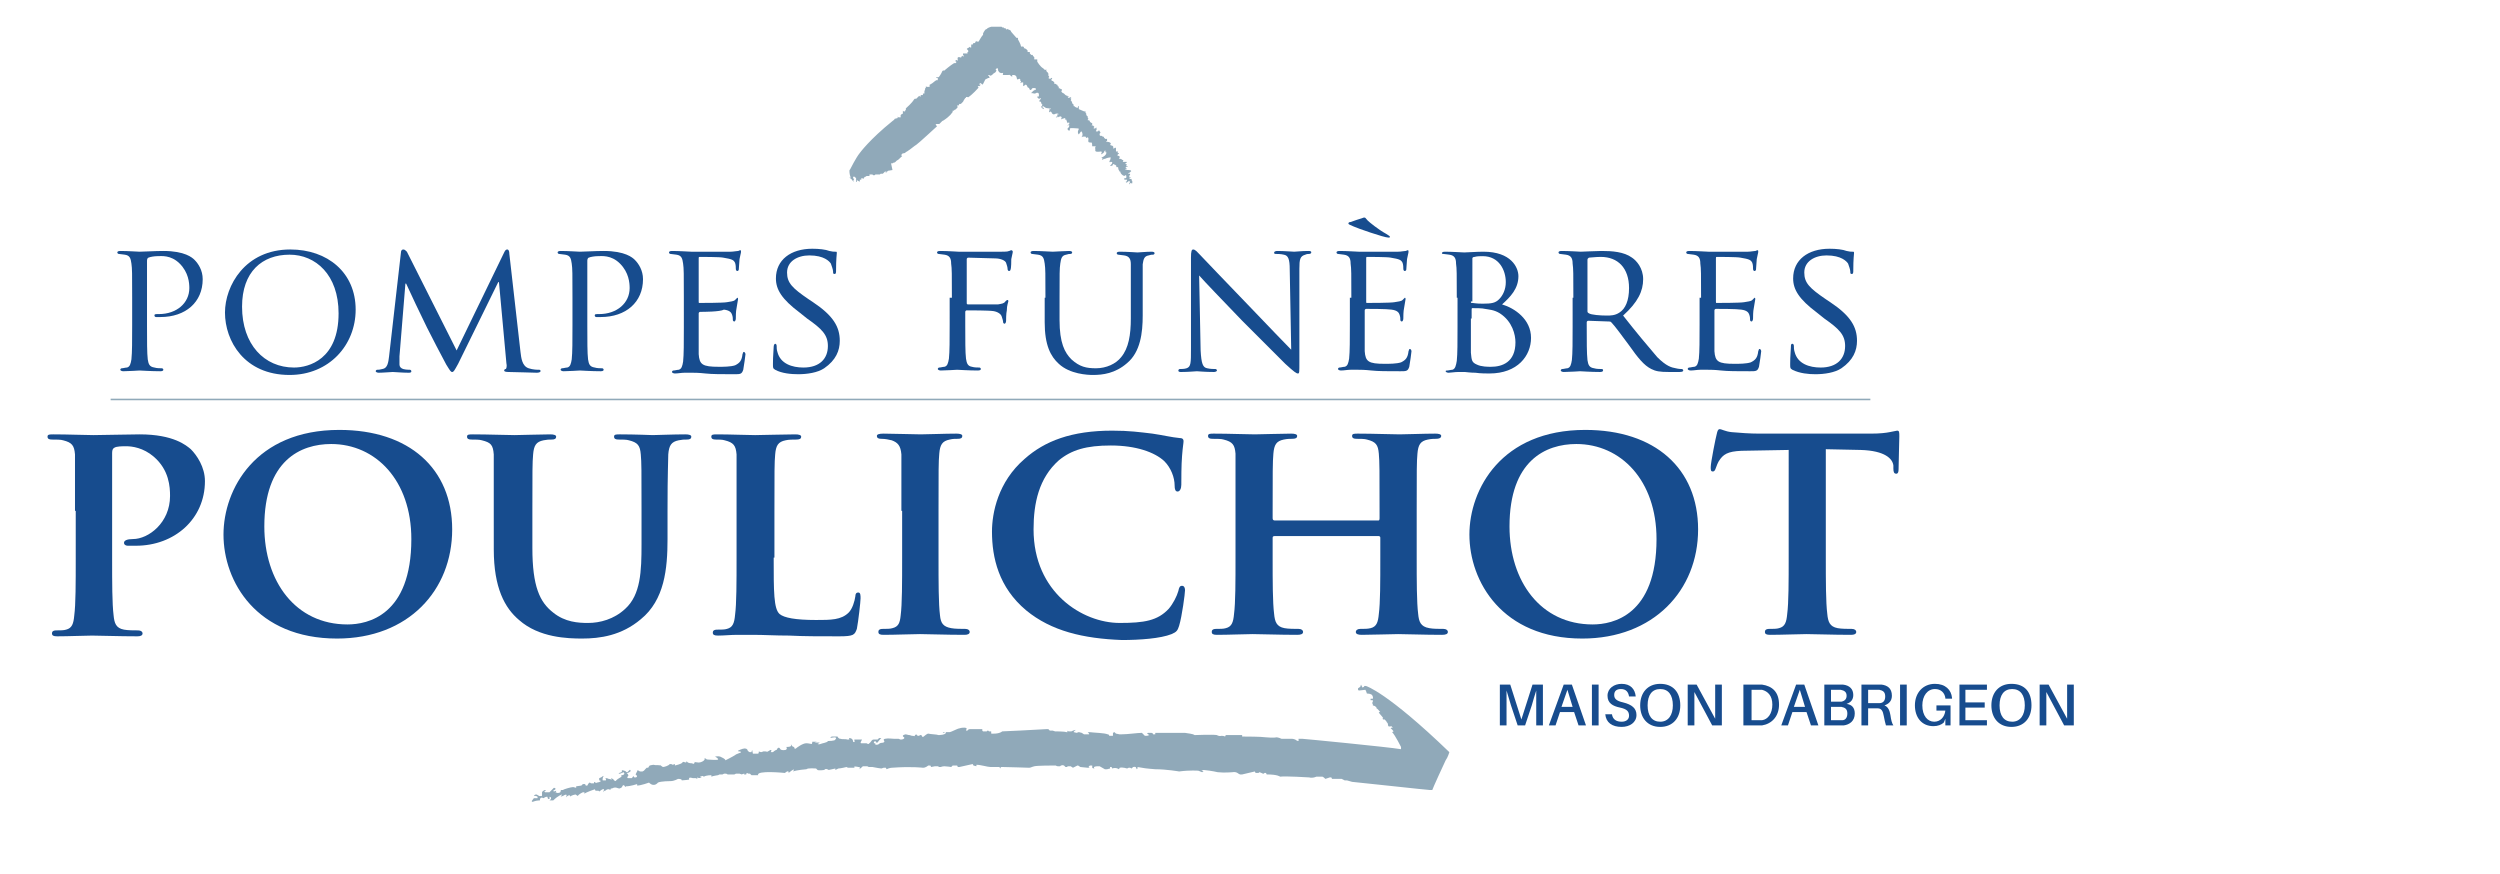 <?xml version="1.0" encoding="UTF-8"?>
<!-- Generator: Adobe Illustrator 27.9.1, SVG Export Plug-In . SVG Version: 6.00 Build 0)  -->
<svg xmlns="http://www.w3.org/2000/svg" xmlns:xlink="http://www.w3.org/1999/xlink" version="1.1" id="Calque_1" x="0px" y="0px" viewBox="0 0 336.7 117.7" style="enable-background:new 0 0 336.7 117.7;" xml:space="preserve">
<style type="text/css">
	.st0{fill:#174C8E;}
	.st1{fill:#90A9B9;}
	.st2{fill:none;stroke:#90A9B9;stroke-width:0.211;}
</style>
<g>
	<path class="st0" d="M17.8,40.1c0-3.3,0-3.9-0.1-4.6c-0.1-0.7-0.2-1.1-0.9-1.2c-0.2,0-0.6-0.1-0.8-0.1c-0.1,0-0.2-0.1-0.2-0.2   c0-0.1,0.1-0.2,0.4-0.2c1,0,2.4,0.1,2.6,0.1c0.5,0,2.1-0.1,3.2-0.1c2.9,0,3.9,0.9,4.2,1.2c0.5,0.5,1.1,1.4,1.1,2.6   c0,3.1-2.3,5.1-5.7,5.1c-0.1,0-0.5,0-0.6,0c-0.1,0-0.2-0.1-0.2-0.2c0-0.2,0.1-0.2,0.6-0.2c2.4,0,4.1-1.5,4.1-3.5   c0-0.7-0.1-2.1-1.3-3.3c-1.2-1.2-2.5-1-3-1c-0.4,0-1,0.1-1.2,0.2c-0.1,0-0.2,0.2-0.2,0.4v8.7c0,2.1,0,3.8,0.1,4.6   c0.1,0.6,0.2,1,0.9,1.1c0.3,0.1,0.8,0.1,1,0.1c0.1,0,0.2,0.1,0.2,0.2c0,0.1-0.1,0.2-0.4,0.2c-1.2,0-2.7-0.1-2.8-0.1   c-0.1,0-1.5,0.1-2.2,0.1c-0.2,0-0.4-0.1-0.4-0.2c0-0.1,0.1-0.2,0.2-0.2c0.2,0,0.5-0.1,0.7-0.1c0.4-0.1,0.5-0.5,0.6-1.1   c0.1-0.9,0.1-2.6,0.1-4.6V40.1z"></path>
	<path class="st0" d="M39.1,33.6c5,0,8.8,3.1,8.8,8.1c0,4.8-3.6,8.8-8.9,8.8c-6.1,0-8.7-4.6-8.7-8.4C30.3,38.5,33,33.6,39.1,33.6z    M39.6,49.5c2,0,6-1.1,6-7.3c0-5.2-3.1-7.9-6.6-7.9c-3.7,0-6.4,2.3-6.4,7C32.6,46.4,35.6,49.5,39.6,49.5z"></path>
	<path class="st0" d="M70.1,47.4c0.1,0.8,0.2,1.9,1.1,2.2c0.6,0.2,1.2,0.2,1.4,0.2c0.1,0,0.2,0,0.2,0.2c0,0.1-0.2,0.2-0.5,0.2   c-0.5,0-3-0.1-3.8-0.1c-0.5,0-0.6-0.1-0.6-0.2c0-0.1,0.1-0.2,0.2-0.2c0.1,0,0.2-0.4,0.1-0.8L67.2,38h-0.1l-5.4,11   c-0.5,0.9-0.6,1.1-0.8,1.1c-0.2,0-0.3-0.2-0.8-1c-0.6-1.1-2-3.8-2.6-5c-0.7-1.4-2.4-5-2.8-5.9h-0.1L53.8,48c0,0.3,0,0.7,0,1.1   c0,0.3,0.2,0.5,0.5,0.6c0.4,0.1,0.7,0.1,0.9,0.1c0.1,0,0.2,0.1,0.2,0.2c0,0.2-0.2,0.2-0.4,0.2c-0.8,0-1.9-0.1-2.1-0.1   c-0.2,0-1.3,0.1-1.9,0.1c-0.2,0-0.4-0.1-0.4-0.2c0-0.1,0.1-0.2,0.2-0.2c0.2,0,0.3,0,0.7-0.1c0.7-0.1,0.8-0.9,0.9-1.7L54,34   c0-0.2,0.1-0.4,0.3-0.4c0.2,0,0.3,0.1,0.5,0.3l6.7,13.3L67.9,34c0.1-0.2,0.2-0.4,0.4-0.4c0.2,0,0.3,0.2,0.3,0.6L70.1,47.4z"></path>
	<path class="st0" d="M77.1,40.1c0-3.3,0-3.9-0.1-4.6c-0.1-0.7-0.2-1.1-0.9-1.2c-0.2,0-0.6-0.1-0.8-0.1c-0.1,0-0.2-0.1-0.2-0.2   c0-0.1,0.1-0.2,0.4-0.2c1,0,2.4,0.1,2.6,0.1c0.5,0,2.1-0.1,3.2-0.1c2.9,0,3.9,0.9,4.2,1.2c0.5,0.5,1.1,1.4,1.1,2.6   c0,3.1-2.3,5.1-5.7,5.1c-0.1,0-0.5,0-0.6,0c-0.1,0-0.2-0.1-0.2-0.2c0-0.2,0.1-0.2,0.6-0.2c2.4,0,4.1-1.5,4.1-3.5   c0-0.7-0.1-2.1-1.3-3.3c-1.2-1.2-2.5-1-3-1c-0.4,0-1,0.1-1.2,0.2c-0.1,0-0.2,0.2-0.2,0.4v8.7c0,2.1,0,3.8,0.1,4.6   c0.1,0.6,0.2,1,0.9,1.1c0.3,0.1,0.8,0.1,1,0.1c0.1,0,0.2,0.1,0.2,0.2c0,0.1-0.1,0.2-0.4,0.2c-1.2,0-2.7-0.1-2.8-0.1   c-0.1,0-1.5,0.1-2.2,0.1c-0.2,0-0.4-0.1-0.4-0.2c0-0.1,0.1-0.2,0.2-0.2c0.2,0,0.5-0.1,0.7-0.1c0.4-0.1,0.5-0.5,0.6-1.1   c0.1-0.9,0.1-2.6,0.1-4.6V40.1z"></path>
	<path class="st0" d="M92.1,40.1c0-3.3,0-3.9-0.1-4.6c-0.1-0.7-0.2-1.1-0.9-1.2c-0.2,0-0.6-0.1-0.8-0.1c-0.1,0-0.2-0.1-0.2-0.2   c0-0.1,0.1-0.2,0.4-0.2c1,0,2.4,0.1,2.6,0.1c0.2,0,4.8,0,5.3,0c0.4,0,0.8-0.1,1-0.1c0.1,0,0.2-0.1,0.3-0.1c0.1,0,0.1,0.1,0.1,0.2   c0,0.2-0.1,0.4-0.2,1c0,0.2-0.1,1.2-0.1,1.4c0,0.1-0.1,0.2-0.2,0.2c-0.1,0-0.2-0.1-0.2-0.3c0-0.2,0-0.5-0.1-0.8   c-0.2-0.4-0.4-0.5-1.6-0.7c-0.4-0.1-3-0.1-3.2-0.1c-0.1,0-0.1,0.1-0.1,0.2v5.8c0,0.2,0,0.2,0.1,0.2c0.3,0,3.2,0,3.7-0.1   c0.5-0.1,0.9-0.1,1.1-0.3c0.2-0.2,0.3-0.3,0.3-0.3c0.1,0,0.1,0.1,0.1,0.2c0,0.1-0.1,0.5-0.2,1.2c-0.1,0.4-0.1,1.2-0.1,1.4   c0,0.2-0.1,0.4-0.2,0.4c-0.1,0-0.2-0.1-0.2-0.2c0-0.2,0-0.4-0.1-0.7c-0.1-0.3-0.3-0.6-1.1-0.7C97,42,94.7,42,94.3,42   c-0.1,0-0.2,0.1-0.2,0.2v1.8c0,0.7,0,3.2,0,3.7c0.1,1.4,0.5,1.7,2.7,1.7c0.6,0,1.6,0,2.2-0.2c0.6-0.3,0.9-0.6,1-1.5   c0.1-0.3,0.1-0.3,0.2-0.3c0.1,0,0.2,0.2,0.2,0.3s-0.2,1.6-0.3,2.1c-0.2,0.6-0.4,0.6-1.2,0.6c-1.7,0-3,0-3.9-0.1   c-0.9-0.1-1.5-0.1-1.8-0.1c-0.1,0-0.5,0-1,0c-0.4,0-0.9,0.1-1.3,0.1c-0.2,0-0.4-0.1-0.4-0.2c0-0.1,0.1-0.2,0.2-0.2   c0.2,0,0.5-0.1,0.7-0.1c0.4-0.1,0.5-0.5,0.6-1.1c0.1-0.9,0.1-2.6,0.1-4.6V40.1z"></path>
	<path class="st0" d="M104.4,49.8c-0.3-0.2-0.3-0.2-0.3-0.8c0-1.1,0.1-1.9,0.1-2.3c0-0.2,0.1-0.4,0.2-0.4c0.1,0,0.2,0.1,0.2,0.3   s0,0.5,0.1,0.8c0.4,1.6,2,2.1,3.5,2.1c2.2,0,3.3-1.2,3.3-2.9c0-1.5-0.8-2.3-2.8-3.7l-1-0.8c-2.4-1.8-3.2-3.1-3.2-4.6   c0-2.5,2-4,4.9-4c0.9,0,1.8,0.1,2.3,0.3c0.4,0.1,0.6,0.1,0.8,0.1s0.2,0,0.2,0.2c0,0.1-0.1,0.8-0.1,2.3c0,0.3,0,0.5-0.2,0.5   s-0.2-0.1-0.2-0.3c0-0.3-0.2-0.8-0.3-1.1c-0.2-0.3-0.9-1.1-2.9-1.1c-1.6,0-3,0.8-3,2.3c0,1.4,0.7,2.1,2.9,3.6l0.6,0.4   c2.7,1.8,3.6,3.3,3.6,5.2c0,1.3-0.5,2.6-2.1,3.7c-0.9,0.6-2.3,0.8-3.5,0.8C106.6,50.4,105.3,50.3,104.4,49.8z"></path>
	<path class="st0" d="M128.2,40.1c0-3.3,0-3.9-0.1-4.6c0-0.7-0.2-1.1-0.9-1.2c-0.2,0-0.6-0.1-0.8-0.1c-0.1,0-0.2-0.1-0.2-0.2   c0-0.1,0.1-0.2,0.4-0.2c1,0,2.4,0.1,2.5,0.1c0.4,0,5.3,0,5.8,0c0.4,0,0.8,0,1-0.1c0.1,0,0.2-0.1,0.3-0.1c0.1,0,0.2,0.1,0.2,0.2   c0,0.2-0.1,0.4-0.2,1c0,0.2,0,1.2-0.1,1.4c0,0.1-0.1,0.2-0.2,0.2c-0.1,0-0.2-0.1-0.2-0.3c0-0.2-0.1-0.5-0.2-0.8   c-0.1-0.3-0.7-0.6-1.5-0.6l-3.6-0.1c-0.1,0-0.2,0.1-0.2,0.2v5.9c0,0.1,0,0.2,0.2,0.2l3,0c0.4,0,0.7,0,1,0c0.5-0.1,0.8-0.1,1-0.4   c0.1-0.1,0.2-0.2,0.3-0.2c0.1,0,0.1,0.1,0.1,0.2c0,0.1-0.2,0.5-0.2,1.2c-0.1,0.4-0.1,1.3-0.1,1.4c0,0.2-0.1,0.4-0.2,0.4   c-0.1,0-0.2-0.1-0.2-0.2c0-0.2-0.1-0.5-0.2-0.8c-0.1-0.3-0.5-0.6-1.1-0.7c-0.6-0.1-3.2-0.1-3.6-0.1c-0.1,0-0.2,0.1-0.2,0.2v1.7   c0,2.1,0,3.8,0.1,4.6c0.1,0.6,0.2,1,0.8,1.1c0.3,0.1,0.8,0.1,1,0.1c0.1,0,0.2,0.1,0.2,0.2c0,0.1-0.1,0.2-0.4,0.2   c-1.2,0-2.7-0.1-2.8-0.1c-0.1,0-1.5,0.1-2.2,0.1c-0.2,0-0.4-0.1-0.4-0.2c0-0.1,0.1-0.2,0.2-0.2c0.2,0,0.5-0.1,0.7-0.1   c0.4-0.1,0.5-0.5,0.6-1.1c0.1-0.9,0.1-2.6,0.1-4.6V40.1z"></path>
	<path class="st0" d="M140.8,40.1c0-3.3,0-3.9-0.1-4.6s-0.2-1.1-0.9-1.2c-0.2,0-0.6-0.1-0.8-0.1c-0.1,0-0.2-0.1-0.2-0.2   c0-0.1,0.1-0.2,0.4-0.2c1,0,2.3,0.1,2.6,0.1s1.6-0.1,2.2-0.1c0.3,0,0.4,0.1,0.4,0.2c0,0.1-0.1,0.2-0.2,0.2c-0.2,0-0.3,0-0.6,0.1   c-0.6,0.1-0.7,0.5-0.8,1.2c-0.1,0.7-0.1,1.3-0.1,4.6v3c0,3.1,0.7,4.4,1.6,5.3c1.1,1,2,1.2,3.3,1.2c1.4,0,2.7-0.6,3.4-1.5   c1-1.2,1.3-3,1.3-5.2v-2.7c0-3.3,0-3.9,0-4.6c0-0.7-0.2-1.1-0.9-1.2c-0.2,0-0.6-0.1-0.8-0.1c-0.1,0-0.2-0.1-0.2-0.2   c0-0.1,0.1-0.2,0.4-0.2c1,0,2.3,0.1,2.4,0.1c0.2,0,1.2-0.1,1.9-0.1c0.3,0,0.4,0.1,0.4,0.2c0,0.1-0.1,0.2-0.2,0.2   c-0.2,0-0.3,0-0.6,0.1c-0.6,0.1-0.7,0.5-0.8,1.2c0,0.7,0,1.3,0,4.6v2.3c0,2.3-0.3,4.9-2.1,6.4c-1.6,1.4-3.3,1.6-4.6,1.6   c-0.7,0-3.1-0.1-4.6-1.5c-1.1-1-1.9-2.5-1.9-5.6V40.1z"></path>
	<path class="st0" d="M161.7,47.2c0.1,1.8,0.3,2.3,0.9,2.4c0.4,0.1,0.9,0.1,1.1,0.1c0.1,0,0.2,0.1,0.2,0.2c0,0.1-0.2,0.2-0.4,0.2   c-1.3,0-2.1-0.1-2.3-0.1c-0.2,0-1.1,0.1-2.1,0.1c-0.2,0-0.4,0-0.4-0.2c0-0.1,0.1-0.2,0.2-0.2c0.2,0,0.6,0,0.9-0.1   c0.6-0.2,0.6-0.7,0.6-2.7V34.7c0-0.9,0.1-1.1,0.3-1.1c0.3,0,0.6,0.4,0.9,0.7c0.4,0.4,3.6,3.8,7,7.3c2.2,2.3,4.6,4.8,5.3,5.5   l-0.2-10.8c0-1.4-0.2-1.9-0.8-2c-0.4-0.1-0.9-0.1-1.1-0.1c-0.2,0-0.2-0.1-0.2-0.2c0-0.1,0.2-0.2,0.4-0.2c1,0,2.1,0.1,2.3,0.1   c0.3,0,1-0.1,1.9-0.1c0.2,0,0.4,0,0.4,0.2c0,0.1-0.1,0.2-0.3,0.2c-0.1,0-0.3,0-0.5,0.1c-0.7,0.2-0.8,0.6-0.8,1.9l0,12.6   c0,1.4,0,1.5-0.2,1.5c-0.2,0-0.5-0.2-1.7-1.3c-0.2-0.2-3.4-3.4-5.8-5.8c-2.6-2.7-5.1-5.3-5.8-6.1L161.7,47.2z"></path>
	<path class="st0" d="M182,40.1c0-3.3,0-3.9-0.1-4.6c0-0.7-0.2-1.1-0.9-1.2c-0.2,0-0.6-0.1-0.8-0.1c-0.1,0-0.2-0.1-0.2-0.2   c0-0.1,0.1-0.2,0.4-0.2c1,0,2.4,0.1,2.6,0.1c0.2,0,4.8,0,5.3,0c0.4,0,0.8-0.1,1-0.1c0.1,0,0.2-0.1,0.3-0.1c0.1,0,0.1,0.1,0.1,0.2   c0,0.2-0.1,0.4-0.2,1c0,0.2-0.1,1.2-0.1,1.4c0,0.1-0.1,0.2-0.2,0.2c-0.1,0-0.2-0.1-0.2-0.3c0-0.2,0-0.5-0.1-0.8   c-0.2-0.4-0.4-0.5-1.6-0.7c-0.4-0.1-3-0.1-3.2-0.1c-0.1,0-0.1,0.1-0.1,0.2v5.8c0,0.2,0,0.2,0.1,0.2c0.3,0,3.2,0,3.7-0.1   c0.5-0.1,0.9-0.1,1.1-0.3c0.2-0.2,0.3-0.3,0.3-0.3c0.1,0,0.1,0.1,0.1,0.2c0,0.1-0.1,0.5-0.2,1.2c-0.1,0.4-0.1,1.2-0.1,1.4   c0,0.2-0.1,0.4-0.2,0.4c-0.1,0-0.2-0.1-0.2-0.2c0-0.2,0-0.4-0.1-0.7c-0.1-0.3-0.3-0.6-1.1-0.7c-0.6-0.1-3-0.1-3.4-0.1   c-0.1,0-0.2,0.1-0.2,0.2v1.8c0,0.7,0,3.2,0,3.7c0.1,1.4,0.5,1.7,2.7,1.7c0.6,0,1.6,0,2.2-0.2c0.6-0.3,0.9-0.6,1-1.5   c0.1-0.3,0.1-0.3,0.2-0.3s0.2,0.2,0.2,0.3s-0.2,1.6-0.3,2.1c-0.2,0.6-0.4,0.6-1.2,0.6c-1.7,0-3,0-3.9-0.1c-0.9-0.1-1.5-0.1-1.8-0.1   c0,0-0.5,0-1,0c-0.4,0-0.9,0.1-1.3,0.1c-0.2,0-0.4-0.1-0.4-0.2c0-0.1,0.1-0.2,0.2-0.2c0.2,0,0.5-0.1,0.7-0.1   c0.4-0.1,0.5-0.5,0.6-1.1c0.1-0.9,0.1-2.6,0.1-4.6V40.1z M182.3,30.5c-0.5-0.2-0.7-0.3-0.7-0.4c0-0.1,0.1-0.2,0.3-0.2   c0.5-0.2,1.2-0.4,1.5-0.5c0.2-0.1,0.3-0.1,0.4-0.1c0.1,0,0.2,0.2,0.4,0.4c0.2,0.2,1.4,1.2,2.5,1.8c0.3,0.2,0.5,0.3,0.5,0.4   c0,0.1-0.1,0.1-0.2,0.1C186.4,32,182.7,30.7,182.3,30.5z"></path>
	<path class="st0" d="M196.2,40.1c0-3.3,0-3.9-0.1-4.6c0-0.7-0.2-1.1-0.9-1.2c-0.2,0-0.6-0.1-0.8-0.1c-0.1,0-0.2,0-0.2-0.1   c0-0.1,0.1-0.2,0.4-0.2c1,0,2.4,0.1,2.6,0.1c0.5,0,1.6-0.1,2.6-0.1c3.7,0,4.7,2.1,4.7,3.3c0,1.7-1.1,2.8-2.2,3.8   c1.7,0.5,3.9,2,3.9,4.5c0,2.4-1.8,4.8-5.6,4.8c-0.4,0-1.2,0-1.9-0.1c-0.7,0-1.3-0.1-1.4-0.1c0,0-0.5,0-0.9,0c-0.5,0-1,0.1-1.3,0.1   c-0.2,0-0.4-0.1-0.4-0.2c0-0.1,0.1-0.1,0.2-0.1c0.2,0,0.5-0.1,0.7-0.1c0.4-0.1,0.5-0.6,0.6-1.2c0.1-0.9,0.1-2.6,0.1-4.6V40.1z    M198.1,40.6c0,0.2,0,0.2,0.2,0.2c0.1,0,0.5,0.1,1.4,0.1c1.2,0,1.7-0.1,2.2-0.6c0.5-0.5,0.9-1.3,0.9-2.3c0-1.6-0.9-3.5-3.1-3.5   c-0.3,0-0.8,0-1.1,0.1c-0.2,0-0.3,0.1-0.3,0.2V40.6z M198.1,42.9c0,1.7,0,4.2,0,4.6c0.1,1,0.1,1.3,0.8,1.6c0.6,0.3,1.5,0.3,1.9,0.3   c1.5,0,3.3-0.6,3.3-3.3c0-1-0.4-2.8-2.1-3.9c-0.8-0.5-1.5-0.5-2-0.6c-0.3-0.1-1.4-0.1-1.7-0.1c-0.1,0-0.1,0.1-0.1,0.2V42.9z"></path>
	<path class="st0" d="M211.9,40.1c0-3.3,0-3.9-0.1-4.6c0-0.7-0.2-1.1-0.9-1.2c-0.2,0-0.6-0.1-0.8-0.1c-0.1,0-0.2-0.1-0.2-0.2   c0-0.1,0.1-0.2,0.4-0.2c1,0,2.5,0.1,2.6,0.1c0.2,0,2.1-0.1,2.8-0.1c1.4,0,3,0.1,4.1,0.9c0.6,0.4,1.5,1.4,1.5,2.9   c0,1.6-0.7,3.1-2.7,4.9c1.8,2.3,3.4,4.2,4.6,5.6c1.2,1.2,1.9,1.4,2.5,1.5c0.4,0.1,0.7,0.1,0.8,0.1c0.1,0,0.2,0.1,0.2,0.2   c0,0.1-0.1,0.2-0.5,0.2h-1.4c-1.3,0-1.8-0.1-2.4-0.4c-1-0.5-1.8-1.5-3-3.2c-0.9-1.2-1.9-2.6-2.4-3.1c-0.1-0.1-0.2-0.1-0.3-0.1   l-2.8-0.1c-0.1,0-0.2,0.1-0.2,0.2v0.5c0,2.1,0,3.7,0.1,4.6c0.1,0.6,0.2,1,0.9,1.1c0.3,0.1,0.8,0.1,1,0.1c0.2,0,0.2,0.1,0.2,0.2   c0,0.1-0.1,0.2-0.4,0.2c-1.2,0-2.6-0.1-2.7-0.1c0,0-1.5,0.1-2.2,0.1c-0.2,0-0.4-0.1-0.4-0.2c0-0.1,0.1-0.2,0.2-0.2   c0.2,0,0.5-0.1,0.7-0.1c0.4-0.1,0.5-0.5,0.6-1.1c0.1-0.9,0.1-2.6,0.1-4.6V40.1z M213.8,41.9c0,0.1,0,0.2,0.2,0.3   c0.3,0.2,1.5,0.3,2.4,0.3c0.5,0,1.1,0,1.7-0.4c0.8-0.5,1.3-1.6,1.3-3.3c0-2.7-1.5-4.2-3.8-4.2c-0.7,0-1.4,0.1-1.6,0.1   c-0.1,0.1-0.2,0.1-0.2,0.3V41.9z"></path>
	<path class="st0" d="M229.1,40.1c0-3.3,0-3.9-0.1-4.6c0-0.7-0.2-1.1-0.9-1.2c-0.2,0-0.6-0.1-0.8-0.1c-0.1,0-0.2-0.1-0.2-0.2   c0-0.1,0.1-0.2,0.4-0.2c1,0,2.4,0.1,2.6,0.1c0.2,0,4.8,0,5.3,0c0.4,0,0.8-0.1,1-0.1c0.1,0,0.2-0.1,0.3-0.1c0.1,0,0.1,0.1,0.1,0.2   c0,0.2-0.1,0.4-0.2,1c0,0.2-0.1,1.2-0.1,1.4c0,0.1-0.1,0.2-0.2,0.2c-0.1,0-0.2-0.1-0.2-0.3c0-0.2,0-0.5-0.1-0.8   c-0.2-0.4-0.4-0.5-1.6-0.7c-0.4-0.1-3-0.1-3.2-0.1c-0.1,0-0.1,0.1-0.1,0.2v5.8c0,0.2,0,0.2,0.1,0.2c0.3,0,3.2,0,3.7-0.1   c0.5-0.1,0.9-0.1,1.1-0.3c0.2-0.2,0.3-0.3,0.3-0.3c0.1,0,0.1,0.1,0.1,0.2c0,0.1-0.1,0.5-0.2,1.2c-0.1,0.4-0.1,1.2-0.1,1.4   c0,0.2-0.1,0.4-0.2,0.4c-0.1,0-0.2-0.1-0.2-0.2c0-0.2,0-0.4-0.1-0.7c-0.1-0.3-0.3-0.6-1.1-0.7c-0.6-0.1-3-0.1-3.4-0.1   c-0.1,0-0.2,0.1-0.2,0.2v1.8c0,0.7,0,3.2,0,3.7c0.1,1.4,0.5,1.7,2.7,1.7c0.6,0,1.6,0,2.2-0.2c0.6-0.3,0.9-0.6,1-1.5   c0.1-0.3,0.1-0.3,0.2-0.3s0.2,0.2,0.2,0.3s-0.2,1.6-0.3,2.1c-0.2,0.6-0.4,0.6-1.2,0.6c-1.7,0-3,0-3.9-0.1c-0.9-0.1-1.5-0.1-1.8-0.1   c0,0-0.5,0-1,0c-0.4,0-0.9,0.1-1.3,0.1c-0.2,0-0.4-0.1-0.4-0.2c0-0.1,0.1-0.2,0.2-0.2c0.2,0,0.5-0.1,0.7-0.1   c0.4-0.1,0.5-0.5,0.6-1.1c0.1-0.9,0.1-2.6,0.1-4.6V40.1z"></path>
	<path class="st0" d="M241.4,49.8c-0.3-0.2-0.3-0.2-0.3-0.8c0-1.1,0.1-1.9,0.1-2.3c0-0.2,0-0.4,0.2-0.4c0.1,0,0.2,0.1,0.2,0.3   s0,0.5,0.1,0.8c0.4,1.6,2,2.1,3.5,2.1c2.2,0,3.3-1.2,3.3-2.9c0-1.5-0.8-2.3-2.8-3.7l-1-0.8c-2.4-1.8-3.2-3.1-3.2-4.6   c0-2.5,2-4,4.9-4c0.9,0,1.8,0.1,2.3,0.3c0.4,0.1,0.6,0.1,0.8,0.1s0.2,0,0.2,0.2c0,0.1-0.1,0.8-0.1,2.3c0,0.3,0,0.5-0.2,0.5   s-0.2-0.1-0.2-0.3c0-0.3-0.2-0.8-0.3-1.1c-0.2-0.3-0.9-1.1-2.9-1.1c-1.6,0-3,0.8-3,2.3c0,1.4,0.7,2.1,2.9,3.6l0.6,0.4   c2.7,1.8,3.6,3.3,3.6,5.2c0,1.3-0.5,2.6-2.1,3.7c-0.9,0.6-2.3,0.8-3.5,0.8C243.6,50.4,242.4,50.3,241.4,49.8z"></path>
</g>
<g>
	<path class="st1" d="M71.6,107.9l0.3-0.4l0.5,0v-0.2l-0.2-0.1l-0.3,0c0,0,0.1-0.2,0.3-0.2c0.2,0,0.4,0.3,0.6,0.2   c0,0,0.2,0.1,0.2-0.1c0-0.2,0-0.3,0-0.4c0-0.1,0.3-0.3,0.4-0.3c0.1,0,0.1,0.1,0.1,0.1l-0.2,0.1l0.1,0.1c0,0,0.1,0,0.2,0   c0.1,0,0.4,0,0.4,0s0.5-0.5,0.6-0.6c0.1,0,0.3,0.1,0.2,0.2c-0.1,0.1-0.3,0.2-0.3,0.2l0.1,0.1l0.3-0.1v0.1l-0.1,0.1l0.3,0.1   c0,0,0.4,0,0.4-0.2c0-0.2,0.1-0.2,0.1-0.2s0.1,0,0.2,0c0.1-0.1,1.1-0.4,1.4-0.4l0.4,0.1l0-0.2l0.7-0.1l0.2-0.2l0.3,0l0.1,0.2h0.2   c0,0,0.2-0.4,0.3-0.4c0.1,0,0.2,0.1,0.2,0.1H80l0-0.2l0.2,0.1c0,0,0.1,0.1,0.2,0c0.1,0,0.5-0.1,0.5-0.2c0-0.1-0.2-0.1-0.2-0.1   l0-0.1l0-0.2c0,0,0.3-0.1,0.4-0.2c0.1-0.1,0.2-0.1,0.2-0.1l-0.1,0.2c0,0-0.1,0.4,0,0.4c0.1,0,0.4,0,0.4,0s0.1-0.2-0.1-0.2   c0,0,0.1-0.1,0.2-0.1s0.2,0.1,0.3,0.1c0.1,0,0.4,0.1,0.4,0.1l-0.1-0.2c0,0,0.1,0,0.2,0.1c0.1,0,0.2,0.2,0.2,0.2l0.2,0.1   c0,0,0.1-0.1,0.2-0.2c0.1-0.1,0.5-0.3,0.6-0.4c0-0.2-0.1-0.2,0.1-0.2c0.2,0,0.3-0.2,0.3-0.2l-0.1-0.2l-0.5,0.2l-0.2,0l0.1-0.1   l0.3-0.1l0.1-0.2l-0.1-0.1c0,0,0.5,0.1,0.6,0.2c0,0.1,0.2,0.1,0.2,0.1s0.2-0.2,0.3-0.3c0.1-0.1,0.1,0.1,0.1,0.1H85   c0,0-0.3,0.3-0.5,0.3c-0.2,0,0,0.1,0,0.1s0.2,0.2,0.1,0.3c-0.1,0.1-0.2,0.3,0,0.3c0.1,0,0.4,0,0.5,0c0.1-0.1,0.2-0.3,0.2-0.3   s0.1,0.3,0.3,0.2c0.2,0,0.3-0.2,0-0.4c0,0,0.2-0.4,0.3-0.6l0.1,0.1l0.2,0.1l0.2,0c0,0,0.2,0.1,0.5-0.3l0.2-0.2l0.2,0   c0,0,0.1-0.2,0.2-0.3c0,0,0.4-0.1,0.5-0.1c0.3,0.1,0.8,0,0.9,0.1c0.1,0.1,0-0.1,0-0.1s0.3,0.3,0.4,0.3c0.2,0,0.8-0.2,0.9-0.4l0.2,0   l0.2,0.1l0.3-0.1l0,0.2c0,0,0.9-0.2,1-0.4l0.1-0.1l0.4,0.1l0.1-0.2c0,0,0,0.3,0.7,0.3c0,0,0.2,0.1,0.3,0.1h-0.1l0.2-0.2l-0.2-0.1   c0,0,0.5,0.1,0.7,0.1c0.3,0,0.7-0.2,0.8-0.4l0-0.2l0.2,0.1c0,0,0,0.1,0.3,0.1c0.2,0,1.1,0.1,1.3,0c0.1-0.1-0.2-0.3-0.4-0.4   c0,0,0.4-0.1,0.7,0c0.2,0.1,0.7,0.3,0.7,0.5c0,0,1-0.5,1.3-0.7c0.2-0.2,0.8-0.3,0.8-0.4c-0.1-0.2-0.4,0-0.4-0.2   c0,0,0.6-0.3,0.9-0.3c0.3,0,0.4,0.2,0.4,0.3c0.1,0.1,0.2,0.2,0.3,0.2c0.1,0,0.2,0,0.2,0l0.1-0.3l0.1,0.5c0,0,0.6,0,0.7,0   c0.1,0,0.1-0.3,0.1-0.3s0.2,0.1,0.3,0.1s0.3-0.1,0.3-0.1s0.1,0,0.3,0c0.1,0,0.3,0.1,0.3,0c0.1,0,0.3-0.2,0.4-0.2   c0.1,0,0.1,0.1,0.1,0.1l-0.1,0.2l0.3,0c0,0,0.3-0.3,0.5-0.3c0,0,0.1-0.3,0.3-0.3c0.1,0,0.2,0.2,0.2,0.2s0.1,0.2,0.7,0.1   c0,0,0.3-0.1,0.1-0.4c0,0,0.5,0,0.6-0.1c0.1-0.1,0-0.3,0-0.3l0.2,0.3l0.2,0.1l0.1,0.1l0,0.1c0,0,0.1,0.1,0.2,0   c0.1-0.1,0.9-0.7,1.4-0.7c0.3,0,0.6,0.1,0.7,0.1c0.1,0,0.1-0.3,0.1-0.3l0.3,0l0.3,0l-0.3,0.1h0.3l0.4,0l-0.1,0.1l-0.2,0.1   c0,0,0.2,0.1,0.4,0c0.2-0.1,1-0.2,1-0.4c0,0,1,0,1-0.2c0.2-0.2,0.1-0.3-0.1-0.3c-0.2,0-0.6,0.1-0.6,0.1l0.2-0.2c0,0,0.5,0,0.8,0   c0,0,0.1,0.3,0.4,0.3c0.2,0.1,0.7,0,0.9,0.1c0.2,0,0.3,0,0.3,0s-0.1-0.2,0-0.2c0.3,0,0.5,0.2,0.5,0.5c0,0,0.2,0.1,0.2,0   c0-0.2-0.1-0.3,0-0.3c0.1,0,0.3,0,0.6,0h0.4l-0.1,0.2c0,0-0.2,0.3,0,0.3h0.7c0,0,0.2,0.1,0.2,0.1c0.1,0,0.1,0,0.3-0.2   c0.2-0.2,0.2-0.4,0.5-0.4c0.2,0,0.5,0,0.5,0l0.2-0.2h0.3c0,0-0.4,0.4-0.5,0.6h-0.2l-0.1-0.2l-0.2,0.1v0.2l0.2,0   c0,0-0.1,0.2,0.1,0.2c0.2,0,0.3,0,0.5-0.2c0.2-0.1,0.5,0,0.6-0.2c0.1-0.1-0.3-0.3,0.1-0.4c0.4-0.1,1,0,1.2,0c0.3,0,0.5,0,0.6,0   c0.1,0,0.2,0.1,0.3,0.1c0.1,0,0.4,0,0.5-0.2c0-0.2-0.2-0.1-0.2-0.3c0-0.1,0.3-0.2,0.4-0.2c0.1,0,0.3,0.1,0.5,0.1   c0.1,0,0.2,0.1,0.4,0.1s0.3,0.1,0.3,0c0-0.1,0.2-0.2,0.2-0.2l0.2,0.2l0.2,0l0.1-0.1h0.2l0.1,0.2c0,0,0.1,0.1,0.2,0   c0.1-0.1,0.5-0.4,0.6-0.4c0.4,0.1,1.2,0.1,1.4,0.2c0,0,0.9,0,1-0.3c0-0.1,0-0.1,0-0.1l-0.4,0.1l0-0.1c0,0,0.8,0,0.9,0   c0.2,0,1.1-0.5,1.3-0.5c0.3-0.1,0.5-0.1,0.7-0.1c0.2,0,0.3,0.1,0.3,0.1l-0.1,0.3l0.2,0c0,0,0.1-0.2,0.3-0.2c0.1,0,1.5,0,1.7,0v0.2   l0.1,0.1h0.5l0.1-0.1l0.1,0l0.1,0.1h0.3l0,0.3c0,0,1,0.1,1.5-0.3c0,0,4.5-0.2,5.9-0.3h0.3l0.2,0.2h0.4l0.3,0.1c0,0,1.3,0,1.5,0.1   l0.2,0l-0.1-0.2c0,0,0.1,0.1,0.3,0.1c0.1,0,0.3,0,0.3,0s0.4-0.2,0.6-0.2c0,0-0.3,0.2-0.3,0.3l0.4,0.1l0.3-0.1l0.4,0.1l0.3,0.2   l0.7,0c0,0,0-0.2-0.2-0.2c0,0,0.1-0.1,0.2-0.1c0.8,0.1,2,0.1,2.5,0.3c0,0,0.2,0,0.2,0.2l0.5,0l0-0.2l0-0.2l0.2-0.1l0.2,0.2l0.5,0.1   c0,0,0,0,0.2,0c0.9,0,2.2-0.2,2.8-0.2l0.4,0.4l0.3,0l0.3-0.1l-0.3-0.2l0.1-0.1l0.5,0l0.2,0.1l0,0.1h0.3l0-0.2c0,0,3.5,0,4,0   c0.5,0.1,1,0.1,1.3,0.3c0,0,2.5-0.1,3,0c0,0,0.3,0.2,0.6,0.1c0.4,0,0.5,0.1,0.5,0.1l0.1-0.2c0,0,2.1,0,2.2,0l0,0.2c0,0,0,0,0.2,0   c0.1,0,0.1,0,0.2,0c0.1,0,2.1,0,2.8,0.1c0,0,1.1,0.1,1.4,0c0,0,0.3,0,0.7,0.2c0,0,1.2,0,1.4,0c0.2,0,0.5,0.1,0.6,0.2   c0.1,0.1,0.3,0.1,0.3,0.1v-0.3h0.5c0.2,0,11.5,1.1,13.3,1.4l0-0.3c0,0-0.8-1.6-1.2-2l0.2-0.1c0,0-0.3-0.4-0.4-0.4l0.1-0.1h0.2   l-0.2-0.2c0,0-0.3,0.1-0.4,0c-0.1-0.1,0-0.4-0.2-0.5c0-0.1-0.3-0.4-0.3-0.4l-0.2,0l-0.1-0.1l0.1-0.1c0,0-0.3-0.4-0.5-0.6l-0.1-0.2   l0.2,0c0,0-0.4-0.5-0.5-0.5l0-0.1l-0.2-0.2l-0.3-0.1v-0.2l-0.1-0.1l0.1-0.2v-0.2l-0.3,0l0-0.2l0.1,0l0.2,0c0,0,0.1-0.2-0.1-0.5   c0,0-0.2-0.2-0.7-0.2l-0.1-0.3l-0.1-0.2L183,93l-0.1-0.1l0-0.2l0.3-0.2l0.1-0.3l0.1,0.2l0.1,0.2l0.2-0.1c0,0,0-0.2,0.3-0.1   c0,0,2.8,0.8,11.2,8.9c0,0-0.2,0.7-0.5,1.1c-0.2,0.4-1.8,3.9-1.8,4c0,0,0,0-0.3,0c-0.3,0-9.4-1-10.5-1.1l-0.7-0.2l-0.3,0l-0.4-0.2   h-0.4c0,0,0,0-0.1,0c-0.1,0-0.8,0-0.8,0l-0.1-0.2h-0.2l-0.6,0.2c0,0-0.3-0.3-0.4-0.3c-0.1,0-0.8,0-0.8,0l-0.3,0.1   c0,0-0.4,0.1-0.7,0c0,0-3.2-0.2-3.9-0.1c0,0-0.3-0.3-1.8-0.3l-0.1-0.2l-0.2,0l-0.1,0.1l-0.1,0c0,0-0.4-0.2-0.5-0.2l-0.1,0.1l-0.4,0   l-0.1-0.2c0,0-1.3,0.3-1.7,0.4l-0.3,0l-0.2-0.1c0,0-0.3-0.3-0.8-0.2c0,0-1.1,0.1-2,0c0,0-0.8-0.2-1.9-0.3l-0.3,0.1l0.3,0.1   l-0.2,0.1l-0.5-0.2c0,0-1.1-0.1-2.6,0.1c0,0-1.7-0.3-3.2-0.3c0,0-1.4-0.1-1.8-0.2l-0.6-0.1l0,0.2l-0.1,0.1l-0.1-0.2   c0,0,0-0.2-0.4-0.1l-0.1,0.1l-0.1,0.1l-0.2-0.1h-0.2l-0.2,0.1c0,0-0.6-0.2-1-0.1l-0.1,0.2c0,0-0.4-0.3-0.9-0.1l-0.1-0.2l-0.2,0   l0,0.2l-0.4,0.1l-0.3,0l-0.7-0.4l-0.3,0c0,0-0.7,0-0.4,0.3c0,0-0.2,0-0.3-0.1c0-0.1,0-0.3,0-0.3h-0.3c0,0-0.4,0.2,0,0.3l-0.3,0   l-1-0.1l-0.3-0.2h-0.1l-0.4,0.2l-0.2,0.1l-0.3-0.2h-0.2l-0.2,0l-0.1,0.1l-0.2,0l-0.2-0.2c0,0-0.2-0.1-0.4,0   c-0.2,0.1-0.1,0.1-0.1,0.1l0.2,0c0,0-0.2,0-0.5,0c-0.2,0-0.3-0.1-0.3-0.1l-0.4,0c0,0-2.1,0-2.5,0.1c-0.4,0.1-0.5,0.2-0.7,0.2   c0,0-3-0.1-3.5-0.1h-0.3l-0.1,0.2l-0.1-0.2c0,0-0.8,0-1.2,0c-0.4,0-1.3-0.3-1.9-0.3l0,0.2l-0.4-0.1l-0.1-0.2c0,0-1.4,0.3-1.8,0.4   l-0.2,0l-0.1-0.2l-0.6,0l-0.2,0.2c0,0-0.6-0.1-0.9-0.1c-0.3,0-0.5,0.1-0.5,0.1l-0.2,0l-0.2-0.1h-0.4l-0.5,0.1l-0.1-0.2l-0.3,0   c0,0-0.3,0.3-0.7,0.3c0,0-1.5-0.2-4.2,0c0,0-0.3,0-0.7,0.2l-0.1-0.2h-0.3l-0.3,0.1c0,0-0.8-0.1-1.2-0.2l-0.5,0l-0.2-0.1l-0.6,0   c0,0-0.3,0.3-0.5,0.4c0,0,0.3-0.3-0.1-0.3c0,0-0.8-0.2-0.5,0.1h-0.9l-0.2-0.1c0,0-0.8,0.2-1.1,0.2l-0.4,0.2v-0.2   c0,0-0.5,0.1-0.9,0.2c0,0-0.4-0.3-0.6,0c0,0-0.7,0.1-0.9,0l-0.2-0.2c0,0-1.1-0.1-1.3,0.1c0,0-1.3,0.1-1.8,0.3c0,0,0.5-0.7-0.6,0.2   c0,0,0.1-0.5-0.5,0c0,0-3.9-0.4-3.6,0.3l-0.9,0l-0.2-0.2l-0.2,0l-0.2-0.1l-0.1,0.1l0,0.1l-0.2,0l-0.1,0c0,0,0.1-0.2,0-0.1   c-0.1,0-0.3,0.1-0.3,0.1l-0.3-0.1h-0.2l-0.3,0l-0.2,0.1l-0.9,0l-0.2-0.1h-0.3l-0.2,0.1l-0.4,0l-0.2,0.1c0,0-0.7,0.1-0.9,0.2l0-0.2   c0,0-0.7,0-1,0.2l-0.2-0.1l-0.3,0.1c0,0-0.1,0.1,0.2,0.1c0,0-0.3,0.2-0.6,0l0,0.2l-0.2-0.1l-0.4,0c0,0-0.6-0.2-0.5,0.1l0,0.1   c0,0-0.7,0.1-1,0.1c0,0,0.1-0.2-0.5-0.2c0,0-0.5,0.3-1,0.3c0,0-1.3,0-1.7,0.2c0,0-0.5,0.7-1.2,0c0,0-1.1,0.4-1.6,0.4v-0.2   c0,0-0.9,0.3-1.5,0.3l-0.1,0.1c0,0-0.2-0.5-0.4-0.1c0,0,0,0.2-0.4,0.3c-0.2,0-0.5-0.3-1,0c0,0-0.2-0.1-0.2,0.2c0,0-0.3-0.3-0.7,0.1   h-0.1l-0.2,0.2c0,0,0.5-0.9-0.5-0.1l-0.1-0.1l-0.4,0l-0.1-0.2c0,0-1.2,0.4-1.4,0.6l0-0.2h-0.2c0,0-0.5,0.2-0.7,0.5l-0.3-0.2   c0,0-0.6,0.1-0.7,0.3c0,0,0-0.5-0.6,0.1c0,0,0.4-0.7-0.4-0.2l-0.3,0.1l0.2-0.3c0,0-0.5,0.1-1.2,0.8l-0.5,0l0.2-0.2v-0.2l-0.2-0.1   l0,0.3l-0.2,0l-0.1-0.3c0,0-0.3,0-0.5,0.2c0,0-0.5-0.3-0.5,0.3c0,0-0.4,0-0.7,0.1l-0.3,0.1L71.6,107.9L71.6,107.9"></path>
	<path class="st1" d="M120.2,22.9L120.2,22.9l-0.6,0.1l-0.1,0.1l-0.1,0l0,0.1l-0.1,0.1l0-0.2h-0.1l-0.1,0.1l-0.1,0.1l-0.1,0.1l0,0   l-0.3,0l-0.1,0.1l-0.6,0l-0.1,0.1h-0.2l-0.1-0.1l-0.1,0h-0.1l-0.1,0l-0.1,0l0,0.1v0.1l0,0h-0.4l-0.1,0.1c0,0-0.1,0-0.1,0   s-0.1,0.1-0.1,0.1l-0.1,0.1l0,0.1l-0.1,0l0-0.1l-0.2,0l0,0.1l0,0.1h-0.2l0,0.2l0,0.1l-0.1-0.1l-0.1,0l-0.1-0.1l-0.1,0l0,0.1l0,0.1   l-0.1,0V24l-0.1-0.1l-0.1-0.1h-0.2l0,0.1l0,0.1l0.1,0.1l0,0.1l0,0.1l0.1,0.1l0,0.1l0-0.1l-0.1-0.1l-0.1,0l0,0.1l0.1,0l0,0.1   l-0.1-0.1l-0.1-0.1c0,0-0.1-0.2-0.3-0.3l-0.1-0.1l0.2,0v-0.1l-0.1,0v-0.1c0,0-0.1-0.3-0.1-0.7c0-0.1,0.1-0.2,0.1-0.2   s0.8-1.6,1.3-2.2c0,0,1.3-1.8,4.4-4.3c0.3-0.2,0.3-0.3,0.3-0.3l0.4-0.1l0-0.1l0-0.1l0,0l0.1,0.1l0.3,0l0-0.3l0.1-0.1l0.2-0.1l0-0.4   l0.1,0.1h0.2l0-0.1l0.1-0.1l0-0.2l0.1-0.1c0,0,0.7-0.6,1-1.1l0.1-0.1l0.1,0l0.1,0c0,0,0.3-0.3,0.4-0.4l0.1,0.1l0.1,0l0-0.2l0.3,0   v-0.2h0.2l0-0.3l0.1-0.3l0-0.1l0.1-0.1l0-0.2l0.1,0.1h0.4l0-0.3l0.1,0c0,0,0-0.1,0.1-0.1c0.1,0,0.5-0.4,0.7-0.5l0.2,0l0-0.1l0-0.2   l-0.2,0l0-0.1l0.3,0l0.1-0.1c0,0,0.3-0.4,0.4-0.7l0.1-0.1l0.2,0l0.1-0.1c0,0,0.7-0.6,1.2-0.9l0.2,0l0.1-0.1l0-0.1l-0.1,0l0-0.1   l0-0.1l0.1,0l0.1,0l0,0l0.1,0.1l0-0.2l-0.1-0.1l-0.1,0l0.2,0l0-0.2l0.3,0V7.8l0.1-0.1h0.1l0-0.1l0.1-0.1l0.1,0.1l0.1,0V7.5   l-0.1-0.1V7.2l0.6,0l0-0.3l-0.1-0.1L130,6.8l0.1,0l0.1,0l0.1,0.1l0,0.1h0.1V6.8l-0.1-0.1l-0.1-0.1l0.1-0.1l0.2-0.1l0.1-0.1l0.1,0.1   l0.1,0V6h0.2l0.1-0.2l0.2,0l0.1-0.1l-0.1,0l0.1-0.1l0.1,0l0-0.1l0.1,0.1l0.2,0c0,0,0.4-0.7,0.5-0.8l0.1-0.1l0-0.2l0.1-0.2l0.2-0.3   l0.2-0.1l0.1-0.1l0.2-0.1l0.3-0.1h0.3l0.5,0l0,0h0.1l0.1,0h0.1c0,0,0.1,0,0.1,0h0.2l0.1,0.1h0.2l0,0.1l0.1,0h0.1l0.1,0.1l0.1,0.1   l0.1-0.1l0.1,0l0,0.1l0.1,0c0,0,0,0,0,0c0,0,0.2,0.1,0.2,0.1l0.1,0.2c0,0,0.6,0.7,0.7,0.8l0.1,0h0.1v0.1l0,0.1c0,0,0.4,0.7,0.4,0.9   l0.1,0.1h0.1l0-0.1l0.1,0.1l0.1,0l0,0.2l0.1,0l0.2,0.1l0.1,0.1l0.1,0.1l0,0.2l0.2,0l0.1,0l0,0.2l0.1,0.1l0.1,0.1l0.2,0l0,0.1   l0.1,0.1l0.1,0.1l0,0.1l0.1,0l-0.1,0l0,0.1l0,0.1h0.1l0.2,0h0.1l0,0.1l0,0.1l0,0.1c0,0,0.4,0.7,0.8,0.9l0.1,0.1l0.1,0.1h0.1l0.2,0   l-0.1,0.1v0.1l0.1,0l0,0.1l0.1,0l0,0.1l0.1,0.1l0,0.3l0.1,0.1v0.1l-0.1,0.1l0.1,0.1l0.1,0h0.1l0.1-0.1l0.1,0l0,0.1l-0.1,0.1l0,0.1   l0.1,0.1h0.1l0.1,0.1l0.1,0.1l0,0.1l0,0.1l0.2,0l0.1,0.1l0.1,0l0,0.1l0.1,0l-0.1,0.1v0l0.1,0l0.1,0.1l0,0.1l0,0.1l0.1,0l0.1,0   l0,0.1l0.1,0l0.1,0l0,0.1l0,0.1v0.1c0,0-0.1,0-0.1,0l0,0l0.1,0.1l0.1,0.1l0.2,0.1l0.1,0.1l0.1,0.1l0.2,0.1l0.1,0l0,0.1l0.2,0   l-0.1,0.1l-0.1,0l0.1,0.1h0.1l0.1-0.1l0.2,0l-0.1,0.1l0,0.1h0.1l-0.1,0.2l0.1,0.1l0.1,0.2l0,0.1l0.1,0.1l0.1,0.1l0,0.2l0.1,0   l0.1,0.1c0,0,0.2,0.1,0.2,0.1h0.2l0-0.2l0.1,0l0,0.1l0,0.3L146,15l0.2,0v0.2l0.1,0.1l0,0.2l0.1,0.1l0.1,0.1v0.2l0.1,0.1l-0.1,0.1   v0.1l0.2,0l0.1,0.2l0.1,0.1l0.2,0.1l0,0.2l-0.1,0.1l0.1,0c0,0,0.1,0,0.1,0c0,0,0.1,0.1,0.1,0.1l0.1,0.1l-0.1,0.1l0,0.1l0.2,0   l0.1-0.1l0.1,0l0,0.1l-0.1,0.1l0,0.1l0-0.1l0.1,0l0,0.1l-0.1,0.1v0.1l0.2,0l0.1,0l0-0.1l0.2,0v0.1l0.1,0.1l0,0.1l-0.1,0.1l0,0.2   l0.1,0.1l0.2,0l0.1,0.1l0.1,0l0.1,0.1l0,0.1c0,0,0.1,0,0.1,0c0,0,0,0.1,0,0.1c0,0,0.3,0,0.3,0l0,0.3l-0.1,0l0,0.1l0.1,0   c0,0,0,0,0.1,0c0.1,0,0.3,0.1,0.3,0.1s0.1,0.1,0.1,0.1c0,0,0,0.1,0,0.1c0,0-0.1,0.1-0.1,0.1c0,0,0.1,0.1,0.2,0.1   c0.1,0,0.2,0.1,0.2,0.1c0,0.1,0.1,0.1,0.1,0.1l-0.1,0.1l0,0c0,0,0,0.1,0.1,0.1c0.1,0,0.1-0.1,0.2-0.1c0.1,0,0.1,0,0.1,0.1v0.2   c0,0,0,0.2,0,0.2c0.1,0,0.1,0,0.2,0c0.1,0,0.1,0.1,0,0.2c0,0.1,0,0,0.1,0c0.1,0,0.1,0.1,0.1,0.1s-0.2,0.1-0.2,0.2   c0,0.1,0.1,0.1,0.2,0.1c0.1,0,0.1,0.2,0.1,0.2c0,0.1-0.1,0.1-0.1,0.1c0,0,0,0.1,0.2,0.1c0.1,0,0.1,0,0.2,0.1c0.1,0.1,0.2,0,0.2,0.1   c-0.1,0.1-0.1,0.2,0,0.2c0,0,0.3,0,0.4,0c0.1,0,0.1,0.1-0.1,0.2c0,0-0.1,0.1,0,0.1c0.1,0,0.2,0.1,0.2,0.1s-0.1,0-0.1,0.1   c0,0.1-0.1,0.1,0,0.1c0.1,0,0.2,0,0.2,0c0,0.1-0.2,0.1-0.2,0.1c0,0-0.1,0-0.1,0.1c0,0.1,0.1,0.1,0.1,0.1c0.1,0,0.1,0.1,0.1,0.1   s-0.2,0-0.2,0c0,0.1-0.1,0.1,0,0.1c0.1,0,0.2,0,0.4,0c0.4,0,0.4,0.2,0.3,0.2c0,0,0,0-0.1,0.1c0,0-0.1,0.1-0.2,0.1c0,0-0.1,0,0,0.1   c0,0,0.1,0,0.2,0c0,0,0,0.1,0,0.2c-0.1,0-0.1,0-0.1,0.1c0,0.1,0,0.1,0,0.2c0,0,0.2,0,0.2,0s0,0.1-0.2,0.1c0,0,0,0.1,0.1,0.1   c0.1,0,0.1,0,0.1,0c0,0,0.1,0,0.1,0s0,0,0,0.1s0.1,0.2,0.1,0.2s0,0.2,0,0.2s0,0.1,0,0.1s-0.3,0-0.3-0.1l0,0.1l0,0.1l-0.1,0l0-0.1   l0.1-0.2c0,0,0-0.1-0.2-0.1c0,0-0.2,0.2-0.3,0.2c0,0-0.1-0.1-0.1-0.1c0,0,0.2,0,0.2-0.3l-0.3,0c0,0-0.2-0.1-0.1-0.1   c0-0.1,0.1-0.1,0.2-0.1c0.1,0,0.1-0.1,0.1-0.2s0-0.2-0.1-0.2c-0.1,0-0.1,0.1-0.2,0.1c-0.3-0.1-0.5-0.4-0.5-0.5l0-0.1   c0,0-0.1,0.1-0.1,0c0,0-0.2-0.3-0.2-0.4c0,0,0.1-0.1-0.1-0.2l-0.2,0c0,0,0.2-0.1-0.1-0.3c0,0-0.1,0-0.2-0.1c-0.2,0-0.1,0.2-0.2,0.2   c0,0-0.2,0.1-0.3,0c0,0,0.3-0.2,0.3-0.4c0-0.1-0.1-0.1-0.2-0.1c-0.1,0-0.1,0.1-0.1,0.1l-0.1-0.2l0.1-0.1c0,0,0.1-0.3,0.1-0.4   c0,0-0.4,0-0.8,0.2l-0.2,0l0,0.1l-0.1,0l-0.1,0l0.1-0.2l-0.2-0.1c0,0,0.2,0,0.3-0.1c0,0,0.4-0.2,0.4-0.5c0-0.3-0.1-0.1-0.1-0.1   c-0.1,0-0.1,0-0.1,0s0.2-0.2,0.1-0.2c-0.3,0-0.1,0.1-0.2,0.2c-0.1,0.1-0.2,0.2-0.4,0.3c0-0.2,0.2-0.3,0-0.4c0,0-0.5,0.1-0.7,0   c-0.2-0.1,0-0.4-0.1-0.4c-0.1-0.1,0.2-0.3,0-0.3c-0.1,0-0.4,0-0.4,0c0-0.6-0.1-0.5-0.2-0.5c0,0-0.3,0-0.3-0.1   c-0.1-0.1,0.1-0.5-0.1-0.6c-0.1,0-0.2,0.1-0.2,0.1l-0.1-0.2l-0.4,0l-0.1,0.1l0-0.1l0.1-0.2c0,0,0-0.5-0.2-0.5c0,0-0.1,0.1-0.3,0.4   c0,0-0.2-0.1-0.1-0.5c0,0,0.2-0.3,0-0.3c-0.2,0-1-0.1-1.1,0c0,0.1,0,0.3-0.1,0.3c-0.1,0-0.3-0.2-0.2-0.3c0-0.1,0.2-0.1,0.2-0.3   c0-0.1,0-0.2,0-0.2c0,0-0.3,0.2-0.3,0.2l0.2-0.2c0,0,0.3-0.3,0-0.3l-0.1,0.1l-0.1-0.2l-0.1-0.3l-0.2,0l0.1-0.1l-0.1-0.1l-0.3,0.1   l-0.1,0l0,0.1l-0.1-0.1c0,0,0.2-0.2,0-0.3c0,0-0.2-0.1-0.3,0.1l-0.1-0.1h-0.1l0,0.1l-0.2,0l0.1-0.1l0.1-0.1l0-0.2l0.2,0l-0.1-0.1   l-0.3,0c0,0-0.1,0.1-0.3,0.1c0,0-0.2,0-0.3-0.3l-0.1-0.1l-0.1,0.1l-0.1,0l0-0.1l0-0.1l0.1-0.1l-0.1-0.1l0-0.1l0.1,0.1l0.1,0l0-0.1   c0,0-0.6,0-0.7-0.1c0,0-0.3-0.2-0.3-0.2c-0.1,0-0.1,0-0.1,0.1l0,0.1l0.1,0l0.1,0.1l-0.1,0.1l-0.1-0.1l-0.1-0.1l-0.1-0.1l0.1-0.1   l0.1-0.2c0,0-0.2-0.1-0.2-0.4l-0.1,0l-0.1,0l0-0.2l0.2-0.2l-0.1-0.1l-0.1,0.1l-0.1,0c0,0-0.1-0.1-0.2-0.2v-0.1l0.2,0   c0,0,0.1-0.4-0.1-0.5l-0.2,0l-0.2,0.1l-0.2,0l-0.1-0.1l-0.1,0.1l-0.1-0.1l0.1-0.1l0.1-0.1l0.1-0.1l0.1,0l0-0.1l0.2,0l0-0.2   c0,0-0.3-0.1-0.5,0c0,0-0.1,0.3-0.3,0.2c0,0-0.1-0.3-0.2-0.3c-0.2,0-0.1-0.4-0.4-0.4c0,0-0.2,0.2-0.3,0.2l0-0.2l0-0.2l0-0.1h-0.2   l-0.2,0.1l0.1-0.2l0-0.1h-0.1c0,0,0.1-0.2-0.1-0.3c0,0-0.2,0.1-0.3,0.1c-0.1-0.1,0-0.6-0.5-0.6l-0.2,0c0,0,0.1,0.2,0,0.2   c-0.2,0-0.2-0.3-0.5-0.2c0,0-0.5,0-0.7,0c-0.1-0.1,0-0.1,0-0.3c0,0-0.2,0.1-0.4,0c-0.1,0-0.3-0.3-0.3-0.4c0,0,0.1-0.2-0.1-0.2   c-0.1,0-0.2,0.1-0.2,0.2c0,0.1,0.1,0,0.1,0.1c0,0.1-0.1,0.1-0.1,0.2c-0.1,0.1-0.3,0.2-0.3,0.2l-0.2,0.2l-0.2,0.1l-0.2-0.1h-0.1   l0,0.1c0,0,0.1,0,0.1,0.1c0,0,0.1,0.1,0.1,0.1l-0.1,0.1h-0.1l-0.2,0.1l-0.2,0.1l-0.1,0.2l-0.1,0.2l-0.1,0.2l-0.1,0.1l-0.1-0.1   l-0.1-0.1h-0.1l-0.1,0.1v0.1l0.1,0l0.1,0l-0.1,0.1l-0.1,0.1l-0.1,0h-0.1l0,0.1l0.1,0.1l-0.1,0.1c0,0-0.7,0.8-1.3,1.2   c0,0-0.3-0.1-0.3,0c0,0.1-0.1,0.1-0.1,0.1l-0.2,0.3l-0.1,0.2l-0.1,0.1l-0.2,0.2l-0.2,0l-0.1,0.2l-0.2,0l0,0.1l0.1,0.1   c0,0-0.2,0.3-0.4,0.4l-0.1,0c0,0,0,0.1,0,0.1c0,0-0.1,0-0.1,0l-0.1,0l0,0.2l-0.1,0.1c0,0-0.2,0.4-1.1,1l-0.2,0.1l-0.2,0.2l-0.2,0.2   l-0.4,0l-0.1,0.1l0.1,0.1l0.1,0.1c0,0-2.6,2.4-2.8,2.5c-0.2,0.1-0.9,0.7-1.1,0.8c-0.1,0.1-0.4,0.2-0.4,0.3c-0.1,0-0.4,0.1-0.4,0.1   s-0.1,0.1-0.1,0.2c0,0.1,0.1,0.2,0.1,0.2l-0.1,0c0,0-0.1,0.1-0.2,0.2c-0.1,0.1-0.3,0.3-0.4,0.3c-0.1,0.1-0.2,0.2-0.2,0.2   s-0.1,0.1-0.2,0.1c-0.1,0-0.2,0.1-0.2,0.1c0,0-0.2,0-0.2,0L120.2,22.9z"></path>
</g>
<line class="st2" x1="14.9" y1="53.8" x2="251.9" y2="53.8"></line>
<g>
	<path class="st0" d="M10.1,68.8c0-5.5,0-6.5,0-7.6c-0.1-1.2-0.4-1.6-1.6-1.9c-0.3-0.1-0.9-0.1-1.5-0.1c-0.4,0-0.6-0.1-0.6-0.4   c0-0.3,0.3-0.3,0.8-0.3c1.9,0,4.3,0.1,5.4,0.1c1.5,0,4.5-0.1,6.2-0.1c4.6,0,6.3,1.5,6.9,2c0.8,0.8,1.9,2.4,1.9,4.3   c0,5.1-4.1,8.7-9.3,8.7c-0.2,0-0.9,0-1.1,0c-0.2,0-0.5-0.1-0.5-0.4c0-0.3,0.4-0.5,1.2-0.5c2.1,0,5-2.2,5-5.8c0-1.2-0.1-3.5-2.2-5.3   c-1.4-1.2-2.9-1.4-3.7-1.4c-0.5,0-1.3,0-1.6,0.2c-0.2,0.1-0.3,0.3-0.3,0.7v14.2c0,3.3,0,6.1,0.2,7.7c0.1,1,0.3,1.7,1.4,1.9   c0.5,0.1,1.4,0.1,1.9,0.1c0.4,0,0.6,0.2,0.6,0.4c0,0.3-0.3,0.4-0.7,0.4c-2.5,0-5.1-0.1-6.1-0.1c-0.8,0-3.2,0.1-4.7,0.1   c-0.5,0-0.7-0.1-0.7-0.4c0-0.2,0.1-0.4,0.6-0.4c0.5,0,1,0,1.3-0.1c0.8-0.2,1-0.8,1.1-1.9c0.2-1.5,0.2-4.4,0.2-7.7V68.8z"></path>
	<path class="st0" d="M30.1,72c0-6.1,4.3-14.1,15.6-14.1c9.4,0,15.2,5.2,15.2,13.4S55,86,45.4,86C34.5,86,30.1,78.3,30.1,72z    M55.4,72.6c0-7.9-4.8-12.8-10.8-12.8c-4.1,0-9,2.2-9,11.1c0,7.4,4.2,13.2,11.2,13.2C49.5,84.1,55.4,82.9,55.4,72.6z"></path>
	<path class="st0" d="M66.5,68.8c0-5.5,0-6.5,0-7.6c-0.1-1.3-0.4-1.6-1.6-1.9c-0.3-0.1-0.9-0.1-1.4-0.1c-0.4,0-0.6-0.1-0.6-0.4   c0-0.3,0.3-0.3,0.8-0.3c2,0,4.5,0.1,5.6,0.1c0.9,0,3.4-0.1,4.8-0.1c0.5,0,0.8,0.1,0.8,0.3c0,0.3-0.2,0.4-0.6,0.4   c-0.4,0-0.6,0-1.1,0.1c-1,0.2-1.3,0.7-1.4,1.9c-0.1,1.1-0.1,2.2-0.1,7.6v5c0,5.2,1,7.3,2.8,8.7c1.6,1.3,3.4,1.4,4.7,1.4   c1.6,0,3.5-0.5,5-1.9c2.1-1.9,2.2-5.1,2.2-8.7v-4.5c0-5.5,0-6.5-0.1-7.6c-0.1-1.2-0.4-1.6-1.6-1.9c-0.3-0.1-0.9-0.1-1.4-0.1   c-0.4,0-0.6-0.1-0.6-0.4c0-0.3,0.3-0.3,0.8-0.3c1.9,0,4.4,0.1,4.4,0.1c0.4,0,2.9-0.1,4.4-0.1c0.5,0,0.8,0.1,0.8,0.3   c0,0.3-0.2,0.4-0.6,0.4c-0.4,0-0.6,0-1.1,0.1c-1,0.2-1.3,0.7-1.4,1.9c0,1.1-0.1,2.2-0.1,7.6v3.8c0,4-0.4,8.2-3.6,10.8   c-2.6,2.2-5.5,2.6-7.9,2.6c-1.9,0-5.8-0.1-8.5-2.5c-1.9-1.6-3.4-4.3-3.4-9.5V68.8z"></path>
	<path class="st0" d="M104.2,75.1c0,4.6,0,6.9,0.8,7.6c0.6,0.5,2.1,0.8,4.9,0.8c2,0,3.4,0,4.4-1c0.5-0.5,0.8-1.5,0.9-2.2   c0-0.3,0.1-0.5,0.4-0.5c0.3,0,0.3,0.4,0.3,0.8c0,0.4-0.3,3.1-0.5,4.1c-0.3,0.8-0.4,1-2.4,1c-2.7,0-4.8,0-6.7-0.1   c-1.9,0-3.4-0.1-4.9-0.1c-0.4,0-1.2,0-2.1,0c-0.9,0-1.8,0.1-2.6,0.1c-0.5,0-0.7-0.1-0.7-0.4c0-0.2,0.1-0.4,0.6-0.4   c0.5,0,1,0,1.3-0.1c0.8-0.2,1-0.8,1.1-1.9c0.2-1.5,0.2-4.4,0.2-7.7v-6.3c0-5.5,0-6.5,0-7.6c-0.1-1.2-0.4-1.6-1.6-1.9   c-0.3-0.1-0.8-0.1-1.2-0.1c-0.4,0-0.6-0.1-0.6-0.4c0-0.3,0.3-0.3,0.8-0.3c1.7,0,4.1,0.1,5.1,0.1c0.9,0,3.9-0.1,5.4-0.1   c0.5,0,0.8,0.1,0.8,0.3c0,0.3-0.2,0.4-0.7,0.4c-0.4,0-1,0-1.4,0.1c-1,0.2-1.3,0.7-1.4,1.9c-0.1,1.1-0.1,2.2-0.1,7.6V75.1z"></path>
	<path class="st0" d="M121.4,68.8c0-5.5,0-6.5,0-7.6c-0.1-1.2-0.5-1.6-1.3-1.9c-0.4-0.1-0.9-0.2-1.4-0.2c-0.4,0-0.6-0.1-0.6-0.4   c0-0.2,0.3-0.3,0.9-0.3c1.4,0,3.9,0.1,5,0.1c0.9,0,3.3-0.1,4.8-0.1c0.5,0,0.8,0.1,0.8,0.3c0,0.3-0.2,0.4-0.6,0.4   c-0.4,0-0.7,0-1.1,0.1c-1,0.2-1.3,0.7-1.4,1.9c-0.1,1.1-0.1,2.2-0.1,7.6v6.3c0,3.5,0,6.3,0.2,7.9c0.1,1,0.4,1.5,1.5,1.7   c0.5,0.1,1.4,0.1,1.9,0.1c0.4,0,0.6,0.2,0.6,0.4c0,0.3-0.3,0.4-0.7,0.4c-2.5,0-5-0.1-6-0.1c-0.8,0-3.4,0.1-4.9,0.1   c-0.5,0-0.7-0.1-0.7-0.4c0-0.2,0.1-0.4,0.6-0.4c0.5,0,1,0,1.3-0.1c0.8-0.2,1-0.7,1.1-1.7c0.2-1.5,0.2-4.4,0.2-7.8V68.8z"></path>
	<path class="st0" d="M138.2,82.2c-3.7-3.1-4.6-7.1-4.6-10.6c0-2.5,0.8-6.7,4.4-9.8c2.7-2.4,6.3-3.8,11.8-3.8c2.3,0,3.7,0.2,5.4,0.4   c1.4,0.2,2.6,0.5,3.7,0.6c0.4,0,0.5,0.2,0.5,0.4c0,0.3-0.1,0.7-0.2,2c-0.1,1.2-0.1,3.2-0.1,3.9c0,0.5-0.2,0.9-0.5,0.9   c-0.3,0-0.4-0.3-0.4-0.8c0-1.1-0.5-2.4-1.4-3.3c-1.3-1.2-3.8-2.1-7.2-2.1c-3.3,0-5.3,0.6-7,2c-2.7,2.4-3.4,5.8-3.4,9.3   c0,8.5,6.6,12.6,11.6,12.6c3.3,0,5.1-0.3,6.6-1.9c0.6-0.7,1.1-1.7,1.3-2.4c0.1-0.5,0.2-0.7,0.5-0.7c0.3,0,0.4,0.3,0.4,0.6   c0,0.4-0.4,3.5-0.8,4.8c-0.2,0.6-0.3,0.8-1,1.1c-1.5,0.6-4.3,0.8-6.7,0.8C145.9,86,141.6,85,138.2,82.2z"></path>
	<path class="st0" d="M185.6,70.1c0.1,0,0.2,0,0.2-0.3v-0.8c0-5.5,0-6.8-0.1-7.9c-0.1-1.2-0.4-1.6-1.6-1.9c-0.3-0.1-0.9-0.1-1.4-0.1   c-0.4,0-0.6-0.1-0.6-0.4c0-0.3,0.3-0.3,0.8-0.3c2,0,4.6,0.1,5.6,0.1c0.9,0,3.3-0.1,4.8-0.1c0.5,0,0.8,0.1,0.8,0.3   c0,0.3-0.3,0.4-0.7,0.4c-0.3,0-0.6,0-1.1,0.1c-1,0.2-1.3,0.7-1.4,1.9c-0.1,1.1-0.1,2.2-0.1,7.6v6.3c0,3.3,0,6.1,0.2,7.7   c0.1,1,0.3,1.7,1.5,1.9c0.5,0.1,1.3,0.1,1.9,0.1c0.4,0,0.6,0.2,0.6,0.4c0,0.3-0.3,0.4-0.8,0.4c-2.4,0-4.9-0.1-5.9-0.1   c-0.8,0-3.5,0.1-4.9,0.1c-0.5,0-0.8-0.1-0.8-0.4c0-0.2,0.2-0.4,0.6-0.4c0.6,0,1,0,1.4-0.1c0.8-0.2,1-0.8,1.1-1.9   c0.2-1.5,0.2-4.3,0.2-7.6v-2.7c0-0.1-0.1-0.2-0.2-0.2h-14c-0.1,0-0.3,0-0.3,0.2v2.7c0,3.3,0,6,0.2,7.6c0.1,1,0.3,1.7,1.4,1.9   c0.5,0.1,1.4,0.1,1.9,0.1c0.4,0,0.6,0.2,0.6,0.4c0,0.3-0.3,0.4-0.8,0.4c-2.4,0-5-0.1-6-0.1c-0.8,0-3.3,0.1-4.8,0.1   c-0.5,0-0.7-0.1-0.7-0.4c0-0.2,0.1-0.4,0.6-0.4c0.5,0,1,0,1.3-0.1c0.8-0.2,1-0.8,1.1-1.9c0.2-1.5,0.2-4.4,0.2-7.7v-6.3   c0-5.5,0-6.5,0-7.6c-0.1-1.2-0.4-1.6-1.6-1.9c-0.3-0.1-0.9-0.1-1.5-0.1c-0.4,0-0.6-0.1-0.6-0.4c0-0.3,0.3-0.3,0.8-0.3   c2,0,4.4,0.1,5.5,0.1c0.9,0,3.5-0.1,4.9-0.1c0.5,0,0.8,0.1,0.8,0.3c0,0.3-0.2,0.4-0.7,0.4c-0.3,0-0.6,0-1.1,0.1   c-1,0.2-1.3,0.7-1.4,1.9c-0.1,1.1-0.1,2.5-0.1,7.9v0.8c0,0.2,0.1,0.3,0.3,0.3H185.6z"></path>
	<path class="st0" d="M197.9,72c0-6.1,4.3-14.1,15.6-14.1c9.4,0,15.2,5.2,15.2,13.4s-6,14.7-15.6,14.7C202.3,86,197.9,78.3,197.9,72   z M223.1,72.6c0-7.9-4.8-12.8-10.8-12.8c-4.1,0-9,2.2-9,11.1c0,7.4,4.2,13.2,11.2,13.2C217.2,84.1,223.1,82.9,223.1,72.6z"></path>
	<path class="st0" d="M240.8,60.6l-5.5,0.1c-2.2,0-3,0.3-3.6,1.1c-0.4,0.5-0.5,1-0.6,1.2c-0.1,0.3-0.2,0.5-0.4,0.5   c-0.3,0-0.3-0.2-0.3-0.6c0-0.6,0.7-4.1,0.8-4.4c0.1-0.5,0.2-0.7,0.4-0.7c0.3,0,0.7,0.3,1.6,0.4c1.1,0.1,2.5,0.2,3.7,0.2h15.1   c1.2,0,2-0.1,2.5-0.2c0.6-0.1,0.9-0.2,1-0.2c0.3,0,0.3,0.2,0.3,0.8c0,0.8-0.1,3.4-0.1,4.4c0,0.4-0.1,0.6-0.3,0.6   c-0.3,0-0.4-0.2-0.4-0.7l0-0.4c-0.1-0.9-1.1-2-4.4-2.1l-4.7-0.1v14.5c0,3.3,0,6.1,0.2,7.7c0.1,1,0.3,1.7,1.4,1.9   c0.5,0.1,1.4,0.1,1.9,0.1c0.4,0,0.6,0.2,0.6,0.4c0,0.3-0.3,0.4-0.7,0.4c-2.5,0-4.9-0.1-6-0.1c-0.8,0-3.4,0.1-4.9,0.1   c-0.5,0-0.7-0.1-0.7-0.4c0-0.2,0.1-0.4,0.6-0.4c0.5,0,1,0,1.3-0.1c0.8-0.2,1-0.8,1.1-1.9c0.2-1.5,0.2-4.4,0.2-7.7V60.6z"></path>
</g>
<g>
	<path class="st0" d="M207.8,97.7h-0.9V95c0-0.6,0-1.4,0-2c-0.2,0.6-0.4,1.3-0.6,2l-0.9,2.7h-1l-0.9-2.7c-0.2-0.6-0.4-1.4-0.6-2   c0,0.6,0,1.3,0,2v2.7h-0.9v-5.5h1.4l1.5,4.7l1.5-4.7h1.4V97.7z"></path>
	<path class="st0" d="M210.1,95.9l-0.6,1.8h-0.9l2-5.5h1.1l1.9,5.5h-1l-0.6-1.8H210.1z M211.8,95.2l-0.7-2.3l-0.8,2.3H211.8z"></path>
	<path class="st0" d="M214.4,97.7v-5.5h0.9v5.5H214.4z"></path>
	<path class="st0" d="M220.3,93.8h-0.9c-0.1-0.6-0.4-1-1.1-1c-0.5,0-0.9,0.2-0.9,0.8c0,0.5,0.3,0.8,1.2,1c1.2,0.3,1.8,0.8,1.8,1.7   c0,1-0.9,1.6-2,1.6c-1.3,0-2.1-0.6-2.2-1.7h0.9c0.1,0.7,0.6,1,1.3,1c0.6,0,1-0.3,1-0.8c0-0.6-0.3-0.9-1.2-1.1   c-1-0.2-1.7-0.6-1.7-1.6c0-1,0.9-1.6,1.9-1.6C219.6,92.1,220.2,92.8,220.3,93.8z"></path>
	<path class="st0" d="M226.3,95c0,1.7-1,2.9-2.7,2.9c-1.7,0-2.7-1.2-2.7-2.9c0-1.7,1-2.9,2.7-2.9C225.3,92.1,226.3,93.2,226.3,95z    M225.3,95c0-1.4-0.6-2.2-1.7-2.2c-1.1,0-1.7,0.8-1.7,2.2c0,1.4,0.6,2.2,1.7,2.2C224.7,97.2,225.3,96.3,225.3,95z"></path>
	<path class="st0" d="M230.6,97.7l-2.4-4.5c0,0.6,0,1.3,0,1.9v2.6h-0.9v-5.5h1.2l2.5,4.6c0-0.6,0-1.4,0-1.9v-2.7h0.9l0,5.5H230.6z"></path>
	<path class="st0" d="M239.6,94.9c0,1.6-1,2.6-2.3,2.8c-0.3,0-0.4,0-0.7,0h-1.8v-5.5h1.8c0.3,0,0.4,0,0.7,0   C238.7,92.4,239.6,93.2,239.6,94.9z M238.7,94.9c0-1.2-0.6-1.8-1.4-2c-0.2,0-0.4,0-0.6,0h-0.8V97h0.8c0.3,0,0.5,0,0.6,0   C238.1,96.9,238.7,96.1,238.7,94.9z"></path>
	<path class="st0" d="M241.4,95.9l-0.6,1.8h-0.9l2-5.5h1.1l1.9,5.5h-1l-0.6-1.8H241.4z M243.1,95.2l-0.7-2.3l-0.8,2.3H243.1z"></path>
	<path class="st0" d="M249.8,96.1c0,1-0.7,1.5-1.5,1.6c-0.3,0-0.5,0-0.7,0h-1.9v-5.5h1.8c0.3,0,0.4,0,0.7,0c0.9,0.1,1.4,0.6,1.4,1.4   c0,0.6-0.3,1-0.9,1.2C249.4,94.9,249.8,95.3,249.8,96.1z M246.6,94.5h1c0.1,0,0.3,0,0.4,0c0.5-0.1,0.7-0.4,0.7-0.8   c0-0.5-0.3-0.7-0.8-0.8c-0.1,0-0.3,0-0.4,0h-0.9V94.5z M248.8,96.1c0-0.6-0.3-0.8-0.8-0.9c-0.2,0-0.3,0-0.4,0h-1V97h1.1   c0.1,0,0.3,0,0.4,0C248.5,97,248.8,96.7,248.8,96.1z"></path>
	<path class="st0" d="M255,97.7h-1c-0.1-0.4-0.2-0.7-0.3-1.3c-0.1-0.6-0.3-1-0.8-1c-0.1,0-0.3,0-0.4,0h-0.9v2.3h-0.9v-5.5h1.9   c0.3,0,0.5,0,0.8,0c0.8,0.1,1.4,0.5,1.4,1.5c0,0.7-0.4,1.1-1,1.3c0.5,0.2,0.7,0.7,0.8,1.3C254.7,97,254.8,97.4,255,97.7z    M252.6,94.7c0.2,0,0.4,0,0.5,0c0.5,0,0.8-0.3,0.8-0.9c0-0.6-0.3-0.8-0.8-0.9c-0.1,0-0.3,0-0.5,0h-1v1.8H252.6z"></path>
	<path class="st0" d="M255.9,97.7v-5.5h0.9v5.5H255.9z"></path>
	<path class="st0" d="M262.7,95v2.7h-0.7l0-0.9l-0.2,0.5c-0.3,0.3-0.8,0.5-1.4,0.5c-1.6,0-2.5-1.2-2.5-2.8c0-1.7,1.1-2.9,2.7-2.9   c1.4,0,2.2,0.8,2.3,1.9l0,0.1h-0.9l0-0.1c-0.1-0.7-0.6-1.2-1.4-1.2c-1,0-1.7,0.9-1.7,2.2c0,1.4,0.7,2.2,1.6,2.2   c0.8,0,1.4-0.6,1.5-1.5h-1.2V95H262.7z"></path>
	<path class="st0" d="M267.7,97.7h-3.8v-5.5h3.7v0.7h-2.9v1.7h2.6v0.7h-2.6V97h2.9V97.7z"></path>
	<path class="st0" d="M273.6,95c0,1.7-1,2.9-2.7,2.9c-1.7,0-2.7-1.2-2.7-2.9c0-1.7,1-2.9,2.7-2.9C272.7,92.1,273.6,93.2,273.6,95z    M272.7,95c0-1.4-0.6-2.2-1.7-2.2c-1.1,0-1.7,0.8-1.7,2.2c0,1.4,0.6,2.2,1.7,2.2C272.1,97.2,272.7,96.3,272.7,95z"></path>
	<path class="st0" d="M278,97.7l-2.4-4.5c0,0.6,0,1.3,0,1.9v2.6h-0.9v-5.5h1.2l2.5,4.6c0-0.6,0-1.4,0-1.9v-2.7h0.9l0,5.5H278z"></path>
</g>
</svg>
